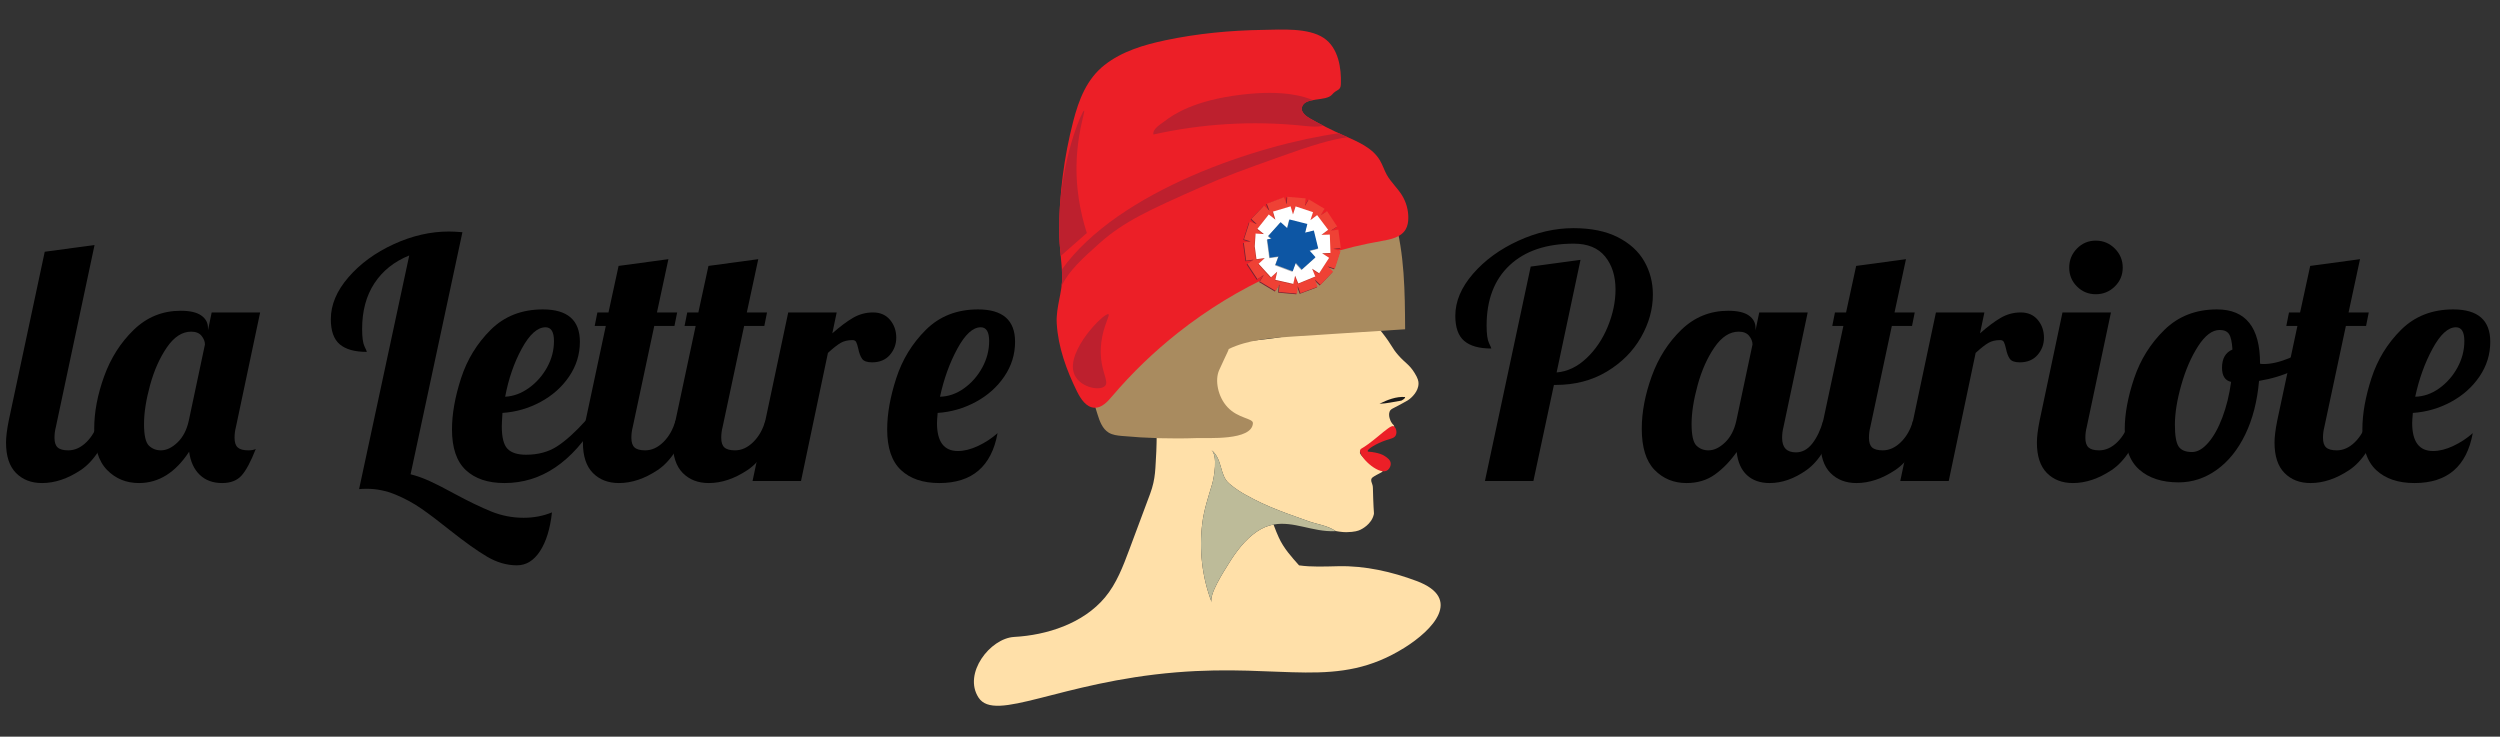 <?xml version="1.0" encoding="UTF-8" standalone="no"?>
<!DOCTYPE svg PUBLIC "-//W3C//DTD SVG 1.1//EN" "http://www.w3.org/Graphics/SVG/1.1/DTD/svg11.dtd">
<svg width="100%" height="100%" viewBox="0 0 10765 3172" version="1.1" xmlns="http://www.w3.org/2000/svg" xmlns:xlink="http://www.w3.org/1999/xlink" xml:space="preserve" xmlns:serif="http://www.serif.com/" style="fill-rule:evenodd;clip-rule:evenodd;stroke-linejoin:round;stroke-miterlimit:1.414;">
    <rect x="0" y="0" width="10765" height="3172" fill="#333333" stroke="none"/>
    <g id="Plan-de-travail1" serif:id="Plan de travail1" transform="matrix(0.591,0,0,0.308,4211.38,1115.98)">
        <rect x="-7124.23" y="-3629.1" width="18209.6" height="10313" style="fill:none;"/>
        <g transform="matrix(7.049,0,0,13.55,-1348.25,-3942.27)">
            <g transform="matrix(-0.991,0.132,0.132,0.991,743.478,-49.469)">
                <path d="M412.873,442.545C412.874,442.545 412.875,442.545 412.876,442.545C412.877,442.581 412.875,442.616 412.876,442.652C412.875,442.616 412.874,442.581 412.873,442.545ZM606.851,655.973C573.174,658.596 534.482,651.747 508.456,627.955C494.73,615.41 485.717,598.664 476.963,582.258C467.355,564.255 457.749,546.251 448.142,528.248C440.043,513.073 439.293,502.309 436,485.847C431.923,462.686 429.778,442.511 434.29,442.592C432.921,442.568 431.552,442.556 430.183,442.545C431.69,442.545 433.198,442.545 434.707,442.545L434.707,435.504C434.707,415.31 434.707,405.217 434.707,405.217C435.405,390.045 437.138,387.72 434.707,385.067C433.808,384.089 432.743,383.5 431.465,383.195C430.443,382.95 429.283,382.889 427.961,382.946C423.41,383.151 416.926,384.827 407.475,385.708C393.149,387.039 394.091,384.495 368.456,384.168C359.031,384.045 361.121,384.421 332.522,385.193C312.629,385.734 302.497,385.996 293.508,385.708C291.23,385.634 289.293,385.551 287.604,385.464C276.944,384.896 276.211,384.063 261.681,383.653C248.726,383.291 235.334,382.911 222.152,384.168C220.332,384.342 216.017,384.783 210.021,385.027C207.22,385.141 204.048,385.21 200.592,385.193C197.939,385.18 195.783,385.115 194.431,385.067C192.978,387.274 190.787,390.687 188.269,394.95C179.534,409.751 180.633,411.531 174.921,420.101C168.599,429.596 164.977,430.827 160.548,440.636C157.821,446.679 157.659,449.621 157.982,451.929C159.125,460.136 167.001,465.176 168.764,466.307C170.767,467.585 173.691,468.698 179.542,470.923C187.842,474.082 189.901,474.126 191.35,476.569C193.802,480.706 191.581,486.75 191.35,487.352C190.084,490.677 188.601,490.899 188.784,492.487C189.181,495.935 196.263,495.668 205.723,501.214C211.906,504.836 211.3,506.363 217.016,508.912C222.99,511.573 226.437,511.142 227.283,513.534C228.234,516.208 224.971,519.694 221.126,523.8C215.925,529.354 211.37,532.527 211.37,532.527C208.555,534.486 206.552,535.485 206.753,536.633C206.919,537.606 208.516,537.811 213.425,539.714C217.911,541.455 218.617,542.079 219.071,542.794C220.249,544.658 219.503,546.831 219.071,548.956C218.587,551.351 218.936,551.547 220.097,563.329C221.628,578.833 220.974,577.986 221.637,579.757C225.39,589.75 236.503,593.28 237.551,593.616C239.58,594.266 243.389,595.213 252.439,594.131C256.278,593.672 263.351,591.52 263.117,591.412C270.789,584.643 280.719,582.261 289.646,577.705C306.54,569.084 315.243,564.625 327.12,557.684C329.381,556.362 338.86,550.785 350.221,542.283C354.408,539.15 359.85,534.872 365.622,528.423C365.63,528.414 365.638,528.405 365.646,528.396C374.715,518.255 368.641,502.907 379.398,491.541C373.298,497.986 380.27,520.133 383.318,526.912C389.063,539.69 395.039,551.685 398.628,565.354C405.652,592.102 406.219,620.59 399.767,647.508C401.762,639.188 382.567,617.01 377.589,610.889C368.221,599.371 357.143,587.997 343.856,581.339C337.524,578.166 331.552,576.724 325.789,576.42C324.568,581.92 323.255,586.75 322.233,590.138C318.597,602.183 311.774,611.915 305.198,621.638C292.547,625.182 279.319,626.284 264.983,627.884C237.57,630.945 211.115,640.739 186.885,653.659C141.398,677.912 177.359,706.183 208.169,720.193C283.17,754.298 333.779,719.921 445.814,714.31C566.222,708.279 638.187,741.453 651.696,713.133C664.461,686.353 631.718,654.035 606.851,655.973Z" style="fill:rgb(255,224,169);fill-rule:nonzero;"/>
            </g>
            <g transform="matrix(-0.991,0.132,0.132,0.991,743.478,-49.469)">
                <path d="M173.886,464.706C173.745,464.48 173.627,464.222 173.54,463.921C182.402,461.936 192.377,464.448 200.78,467.304C193.918,468.11 185.854,467.265 178.645,467.097C178.345,467.09 178.015,467.079 177.72,467.011C177.491,466.958 177.329,466.881 177.179,466.807C175.764,466.115 174.556,465.774 173.886,464.706Z" style="fill:rgb(26,25,25);fill-rule:nonzero;"/>
            </g>
            <g transform="matrix(-0.991,0.132,0.132,0.991,743.478,-49.469)">
                <path d="M160.186,279.167C165.81,240.939 183.35,202.788 215.2,180.484C246.189,158.782 286.167,154.701 324.121,154.408C355.632,154.165 388.101,156.272 416.541,169.712C466.5,193.32 494.986,248.549 501.121,303.032C506.201,348.146 498.828,395.009 491.186,439.46C489.894,446.969 488.128,455.13 482.183,459.896C478.513,462.837 473.773,464.015 469.188,465.061C444.014,470.802 418.476,474.942 392.778,477.455C381.544,478.554 336.537,487.908 333.115,469.986C332.109,464.723 347.507,463.37 357.011,449.965C365.44,438.077 366.466,420.609 360.425,410.951C356.386,404.493 353.597,400.17 353.597,400.17C349.665,394.073 348.078,391.801 347.793,390.708C326.681,383.859 302.979,385.151 280.445,386.689C241.739,389.331 203.033,391.972 164.327,394.613C159.443,356.286 154.562,317.395 160.186,279.167Z" style="fill:rgb(169,139,95);fill-rule:nonzero;"/>
            </g>
            <g transform="matrix(-0.991,0.132,0.132,0.991,743.478,-49.469)">
                <path d="M377.589,610.889C382.567,617.01 401.762,639.188 399.767,647.508C406.219,620.59 405.652,592.102 398.628,565.354C395.039,551.685 389.063,539.69 383.318,526.912C380.27,520.133 373.298,497.986 379.398,491.541C368.641,502.907 374.715,518.255 365.646,528.396C365.638,528.405 365.63,528.414 365.622,528.423C359.85,534.872 354.408,539.15 350.221,542.283C338.86,550.785 329.381,556.362 327.12,557.684C315.243,564.625 306.54,569.084 289.646,577.705C280.891,582.172 270.113,584.973 262.908,591.632C263.319,591.603 263.723,591.554 264.131,591.517C286.627,589.442 304.814,575.318 325.789,576.42C331.552,576.724 337.524,578.166 343.856,581.339C357.143,587.997 368.221,599.371 377.589,610.889Z" style="fill:rgb(189,187,153);fill-rule:nonzero;"/>
            </g>
            <g transform="matrix(-0.991,0.132,0.132,0.991,743.478,-49.469)">
                <path d="M226.648,511.634C225.896,510.432 224.858,510.936 217.45,506.861C215.288,505.672 212.983,504.313 212.322,503.922C209.762,502.41 207.904,501.246 207.277,500.854C196.787,494.303 191.541,491.027 189.478,492.127C186.965,493.466 186.312,498.841 188.43,501.881C190.261,504.508 193.498,504.436 198.901,505.474C209.623,507.535 219.628,512.193 219.319,514.201C219.172,515.149 216.836,514.819 211.466,516.768C208.517,517.838 205.142,519.099 202.042,521.901C200.011,523.739 197.243,526.243 197.331,529.602C197.409,532.626 199.792,535.864 202.565,536.789C212.046,539.95 230.322,517.508 226.648,511.634Z" style="fill:rgb(236,31,39);fill-rule:nonzero;"/>
            </g>
            <g transform="matrix(-0.991,0.132,0.132,0.991,743.478,-49.469)">
                <path d="M473.643,423.078C479.264,428.14 485.881,433.7 493.248,432.49C501.764,431.092 506.321,421.57 509.158,413.164C516.95,390.076 522.325,365.677 520.578,341.293C519.37,324.411 510.535,310.169 508.625,293.97C506.813,278.614 507.661,262.822 505.556,247.287C500.404,209.283 490.505,171.964 476.126,136.575C467.513,115.375 456.659,95.252 436.413,83.269C416.659,71.578 393.079,67.906 370.532,66.224C336.79,63.706 302.816,64.939 269.217,68.933C250.563,71.149 222.672,72.657 207.995,85.52C194.403,97.432 193.907,118.715 196.778,135.181C197.977,142.051 201.75,139.524 207.145,144.481C214.397,151.142 235.596,142.87 239.832,153.395C241.739,158.132 237.249,162.852 233.173,165.93C222.688,173.852 211.812,181.256 200.597,188.108C187.518,196.099 173.083,204.313 167.104,218.425C164.969,223.462 164.082,228.947 162.077,234.036C158.855,242.218 152.887,249.048 149.284,257.07C145.916,264.569 144.721,273.03 145.88,281.169C146.465,285.276 147.694,289.41 150.284,292.651C156.162,300.009 166.872,300.713 176.282,301.086C254.489,304.186 330.415,327.294 397.683,367.236C424.67,383.26 450.179,401.95 473.643,423.078Z" style="fill:rgb(236,31,39);fill-rule:nonzero;"/>
            </g>
            <g transform="matrix(-0.991,0.132,0.132,0.991,743.478,-49.469)">
                <path d="M242.783,172.101C237.441,173.364 227.947,176.011 220.285,175.264C224.641,172.237 228.94,169.128 233.173,165.93C237.249,162.852 241.739,158.132 239.832,153.395C238.029,148.915 233.152,147.841 227.586,147.571C236.022,142.74 255.97,132.842 300.241,132.263C349.303,131.621 372.453,143.153 382.275,148.844C382.279,148.846 382.283,148.849 382.287,148.851C386.244,151.144 396.251,155.132 395.726,161.016C344.589,156.525 292.738,160.283 242.783,172.101Z" style="fill:rgb(189,32,46);fill-rule:nonzero;"/>
            </g>
            <g transform="matrix(-0.991,0.132,0.132,0.991,743.478,-49.469)">
                <path d="M510.456,303.367C500.782,288.638 485.307,278.122 465.939,264.962C437.933,245.933 409.899,237.534 354.974,221.513C327.938,213.626 308.567,209.478 269.825,201.183C235.282,193.786 212.743,189.978 196.868,190.38C198.118,189.617 199.363,188.861 200.597,188.108C202.259,187.092 203.912,186.061 205.559,185.021C288.545,185.528 439.2,213.397 507.943,286.585C508.119,289.056 508.336,291.519 508.625,293.97C509.002,297.167 509.651,300.287 510.456,303.367Z" style="fill:rgb(189,32,46);fill-rule:nonzero;"/>
            </g>
            <g transform="matrix(-0.991,0.132,0.132,0.991,743.478,-49.469)">
                <path d="M509.809,394.002C514.153,369.992 470.932,336.689 466.401,338.631C464.133,339.604 472.89,348.856 477.507,366.727C484.493,393.768 473.423,407.34 479.883,411.826C486.403,416.355 507.085,409.057 509.809,394.002Z" style="fill:rgb(189,32,46);fill-rule:nonzero;"/>
            </g>
            <g transform="matrix(-0.991,0.132,0.132,0.991,743.478,-49.469)">
                <path d="M463.437,127.026C462.3,127.513 471.047,144.048 476.526,169.789C483.578,202.913 481.113,231.996 477.399,252.695C487.355,259.332 497.312,265.969 507.269,272.606C506.899,258.296 505.354,239.318 500.519,217.522C489.021,165.684 465.213,126.266 463.437,127.026Z" style="fill:rgb(189,32,46);fill-rule:nonzero;"/>
            </g>
            <g transform="matrix(-0.991,0.132,0.132,0.991,743.478,-49.469)">
                <path d="M299.704,300.713L293.688,313.165L288.244,317.503L282.809,321.835L276.067,323.358L269.293,324.887L262.523,323.336L255.789,321.792L250.363,317.442L244.935,313.088L241.942,306.839L238.962,300.619L239.003,286.681L245.059,274.245L255.964,265.609L269.492,262.598L282.986,265.736L293.811,274.475L299.704,286.874L299.704,300.713ZM311.492,284.25L318.004,281.155L309.855,264.008L302.816,267.355L307.708,261.294L292.935,249.369L288.028,255.448L289.799,247.829L280.554,245.678L280.554,245.68L271.308,243.529L269.544,251.116L267.852,243.514L258.586,245.576L249.319,247.637L251.019,255.271L246.169,249.147L238.729,255.042L238.729,255.04L231.287,260.934L236.125,267.043L229.111,263.628L224.956,272.164L220.8,280.698L227.832,284.121L220.026,284.098L219.969,303.083L227.766,303.106L220.72,306.482L228.923,323.603L235.953,320.236L231.079,326.31L238.483,332.25L245.888,338.189L250.777,332.096L249.029,339.721L267.534,343.962L269.275,336.372L270.989,343.967L280.249,341.877L289.509,339.785L287.786,332.159L292.654,338.267L307.501,326.435L302.645,320.34L309.667,323.732L317.926,306.636L310.883,303.235L318.688,303.235L318.688,293.743L318.688,284.25L311.492,284.25Z" style="fill:rgb(117,34,51);fill-rule:nonzero;"/>
            </g>
            <g transform="matrix(-0.991,0.132,0.132,0.991,743.478,-49.469)">
                <path d="M268.452,324.327L275.226,322.797L281.967,321.274L287.403,316.942L292.846,312.604L298.862,300.153L298.862,286.313L292.97,273.914L282.145,265.175L268.651,262.037L255.123,265.048L244.217,273.685L238.162,286.12L238.121,300.058L241.101,306.278L244.094,312.527L249.522,316.881L254.947,321.231L261.682,322.775L268.452,324.327ZM268.434,335.811L266.693,343.401L248.188,339.16L249.936,331.536L245.046,337.628L237.642,331.689L230.238,325.749L235.111,319.675L228.082,323.042L219.878,305.921L226.924,302.545L219.128,302.522L219.185,283.537L226.991,283.56L219.959,280.138L224.114,271.603L228.27,263.067L235.283,266.482L230.446,260.373L237.888,254.479L237.888,254.481L245.328,248.586L250.178,254.71L248.478,247.077L257.745,245.015L267.01,242.954L268.703,250.555L270.467,242.968L279.712,245.119L279.712,245.117L288.958,247.268L287.187,254.887L292.094,248.809L306.866,260.733L301.975,266.794L309.014,263.447L317.163,280.594L310.651,283.689L317.847,283.689L317.847,302.674L310.042,302.674L317.084,306.076L308.826,323.171L301.803,319.779L306.66,325.874L291.813,337.706L286.944,331.598L288.667,339.225L279.408,341.316L270.148,343.407L268.434,335.811Z" style="fill:rgb(239,65,53);fill-rule:nonzero;"/>
            </g>
            <g transform="matrix(-0.991,0.132,0.132,0.991,743.478,-49.469)">
                <path d="M269.808,314.532L281.527,310.212L288.696,299.948L288.696,291.712L287.122,283.698L278.083,274.982L265.713,273.026L254.479,278.473L248.354,289.363L248.96,295.628L249.56,301.835L257.709,311.38L263.738,312.951L269.808,314.532ZM258.949,331.322L249.762,328.927L251.958,320.509L245.354,326.147L233.027,311.709L239.636,306.066L230.976,306.902L229.151,288.005L237.784,287.17L230.204,282.908L234.855,274.633L234.857,274.633L239.509,266.36L247.076,270.614L243.288,262.8L260.371,254.518L264.164,262.343L265.518,253.774L284.271,256.74L282.911,265.335L288.942,259.081L302.609,272.256L296.583,278.511L305.122,276.834L306.566,284.187L307.682,289.862L307.682,303.17L298.997,303.17L306.125,308.149L295.255,323.715L288.136,318.743L291.145,326.901L273.331,333.467L270.324,325.314L268.135,333.716L258.949,331.322Z" style="fill:rgb(188,52,40);fill-rule:nonzero;"/>
            </g>
            <g transform="matrix(-0.991,0.132,0.132,0.991,743.478,-49.469)">
                <path d="M269.247,313.972L280.966,309.651L288.135,299.387L288.135,291.152L286.561,283.137L277.521,274.421L265.153,272.465L253.917,277.912L247.794,288.802L248.399,295.067L248.999,301.274L257.148,310.819L263.177,312.39L269.247,313.972ZM258.388,330.761L249.202,328.366L251.397,319.948L244.794,325.586L232.466,311.149L239.075,305.505L230.415,306.341L228.59,287.444L237.223,286.609L229.643,282.347L234.294,274.072L234.296,274.072L238.948,265.799L246.515,270.053L242.727,262.239L259.81,253.957L263.604,261.782L264.958,253.213L283.71,256.18L282.351,264.775L288.381,258.521L302.048,271.695L296.021,277.95L304.561,276.273L306.005,283.625L307.121,289.301L307.121,302.609L298.436,302.609L305.564,307.588L294.694,323.154L287.575,318.182L290.584,326.34L272.77,332.906L269.763,324.754L267.574,333.155L258.388,330.761Z" style="fill:white;fill-rule:nonzero;"/>
            </g>
            <g transform="matrix(-0.991,0.132,0.132,0.991,743.478,-49.469)">
                <path d="M294.628,293.18C294.628,307.966 282.642,319.953 267.855,319.953C253.069,319.953 241.083,307.966 241.083,293.18C241.083,278.394 253.069,266.408 267.855,266.408C282.642,266.408 294.628,278.394 294.628,293.18Z" style="fill:white;fill-rule:nonzero;"/>
            </g>
            <g transform="matrix(-0.991,0.132,0.132,0.991,743.478,-49.469)">
                <path d="M293.914,284.307L289.502,284.307L292.363,280.956L285.105,274.77L277.85,268.583L271.869,275.6L268.461,267.029L250.741,274.074L254.145,282.638L244.972,281.646L242.919,300.603L252.07,301.596L246.89,309.209L262.659,319.934L267.847,312.306L272.174,320.452L289.017,311.512L284.698,303.376L293.914,303.376L293.914,284.307Z" style="fill:rgb(168,169,172);fill-rule:nonzero;"/>
            </g>
            <g transform="matrix(-0.991,0.132,0.132,0.991,743.478,-49.469)">
                <path d="M293.353,283.746L288.941,283.746L291.802,280.395L284.544,274.208L277.29,268.022L271.308,275.039L267.9,266.468L250.18,273.513L253.584,282.078L244.411,281.085L242.358,300.042L251.509,301.035L246.329,308.648L262.097,319.373L267.286,311.745L271.613,319.892L288.456,310.951L284.138,302.816L293.353,302.816L293.353,283.746Z" style="fill:rgb(13,86,164);fill-rule:nonzero;"/>
            </g>
            <g transform="matrix(0.24,0,0,0.24,-155.5,23.812)">
                <path d="M-2586.16,2075.53C-2632.55,2075.53 -2669.99,2061.03 -2698.5,2032.04C-2727.01,2003.05 -2741.26,1959.57 -2741.26,1901.58C-2741.26,1877.42 -2737.39,1846.02 -2729.66,1807.36L-2574.56,1081.15L-2360.03,1052.16L-2526.73,1834.9C-2530.6,1849.4 -2532.53,1864.86 -2532.53,1881.29C-2532.53,1900.62 -2527.94,1914.39 -2518.76,1922.6C-2509.58,1930.82 -2494.36,1934.92 -2473.1,1934.92C-2445.07,1934.92 -2418.98,1923.09 -2394.82,1899.41C-2370.66,1875.73 -2353.27,1845.05 -2342.64,1807.36L-2281.76,1807.36C-2317.51,1911.73 -2363.42,1982.52 -2419.47,2019.72C-2475.51,2056.92 -2531.08,2075.53 -2586.16,2075.53Z" style="fill-rule:nonzero;"/>
                <path d="M-2168.7,2075.53C-2223.78,2075.53 -2269.68,2056.68 -2306.4,2019C-2343.12,1981.31 -2361.48,1922.36 -2361.48,1842.15C-2361.48,1770.64 -2347.23,1695.51 -2318.72,1616.75C-2290.22,1537.99 -2247.7,1471.32 -2191.16,1416.72C-2134.63,1362.12 -2067.23,1334.82 -1988.96,1334.82C-1949.34,1334.82 -1919.86,1341.58 -1900.54,1355.11C-1881.21,1368.64 -1871.54,1386.52 -1871.54,1408.75L-1871.54,1418.89L-1855.6,1342.07L-1646.87,1342.07L-1751.23,1834.9C-1755.1,1849.4 -1757.03,1864.86 -1757.03,1881.29C-1757.03,1900.62 -1752.44,1914.39 -1743.26,1922.6C-1734.08,1930.82 -1718.86,1934.92 -1697.6,1934.92C-1684.07,1934.92 -1673.44,1932.99 -1665.71,1929.12C-1686.97,1983.24 -1707.27,2021.17 -1726.59,2042.91C-1745.92,2064.66 -1773.94,2075.53 -1810.66,2075.53C-1850.29,2075.53 -1882.42,2063.69 -1907.06,2040.01C-1931.7,2016.34 -1946.92,1983.24 -1952.72,1940.72C-2011.66,2030.59 -2083.66,2075.53 -2168.7,2075.53ZM-2074.48,1934.92C-2050.32,1934.92 -2026.4,1923.57 -2002.73,1900.86C-1979.05,1878.15 -1962.87,1846.99 -1954.17,1807.36L-1884.59,1479.77C-1884.59,1467.21 -1889.42,1454.89 -1899.09,1442.81C-1908.75,1430.73 -1923.73,1424.69 -1944.02,1424.69C-1982.67,1424.69 -2017.46,1447.16 -2048.39,1492.09C-2079.31,1537.03 -2103.47,1591.14 -2120.86,1654.44C-2138.26,1717.74 -2146.95,1773.54 -2146.95,1821.86C-2146.95,1870.18 -2139.95,1901.1 -2125.94,1914.63C-2111.92,1928.16 -2094.77,1934.92 -2074.48,1934.92Z" style="fill-rule:nonzero;"/>
                <path d="M-540.88,2429.21C-584.366,2429.21 -627.127,2416.89 -669.163,2392.25C-711.2,2367.61 -764.59,2329.68 -829.336,2278.46C-877.653,2239.81 -918.965,2208.64 -953.27,2184.97C-987.576,2161.29 -1024.78,2141.24 -1064.88,2124.81C-1104.99,2108.38 -1145.82,2100.17 -1187.37,2100.17C-1201.86,2100.17 -1212.98,2100.65 -1220.71,2101.62L-1004.73,1097.1C-1069.47,1123.19 -1119.48,1163.05 -1154.75,1216.68C-1190.03,1270.32 -1207.66,1335.79 -1207.66,1413.09C-1207.66,1448.85 -1204.28,1473.73 -1197.52,1487.74C-1190.75,1501.76 -1187.37,1509.73 -1187.37,1511.66C-1239.55,1511.66 -1278.45,1500.79 -1304.06,1479.05C-1329.66,1457.3 -1342.47,1421.31 -1342.47,1371.06C-1342.47,1309.21 -1317.1,1249.06 -1266.37,1190.59C-1215.63,1132.13 -1150.65,1084.78 -1071.41,1048.54C-992.166,1012.3 -912.925,994.181 -833.684,994.181C-820.156,994.181 -800.829,995.147 -775.703,997.08L-998.93,2037.84C-971.873,2044.6 -944.09,2054.51 -915.583,2067.55C-887.075,2080.6 -852.528,2098.24 -811.942,2120.46C-749.129,2154.28 -695.496,2180.13 -651.044,2198.01C-606.592,2215.89 -560.207,2224.83 -511.89,2224.83C-468.404,2224.83 -427.817,2217.1 -390.13,2201.64C-397.861,2272.18 -415.013,2327.74 -441.588,2368.33C-468.163,2408.92 -501.26,2429.21 -540.88,2429.21Z" style="fill-rule:nonzero;"/>
                <path d="M-594.513,2075.53C-666.023,2075.53 -721.588,2056.92 -761.208,2019.72C-800.829,1982.52 -820.639,1924.29 -820.639,1845.05C-820.639,1778.37 -807.593,1704.93 -781.502,1624.72C-755.41,1544.52 -712.891,1475.18 -653.943,1416.72C-594.996,1358.25 -520.104,1329.02 -429.267,1329.02C-322.968,1329.02 -269.819,1375.41 -269.819,1468.18C-269.819,1522.29 -285.281,1572.06 -316.204,1617.48C-347.127,1662.89 -388.197,1699.38 -439.414,1726.92C-490.63,1754.46 -545.229,1770.16 -603.21,1774.03C-605.143,1803.02 -606.109,1822.34 -606.109,1832.01C-606.109,1879.36 -597.895,1911.49 -581.467,1928.4C-565.039,1945.31 -538.465,1953.77 -501.743,1953.77C-449.56,1953.77 -404.867,1941.69 -367.662,1917.53C-330.458,1893.37 -289.629,1856.65 -245.177,1807.36L-195.893,1807.36C-303.158,1986.14 -436.031,2075.53 -594.513,2075.53ZM-591.614,1704.45C-555.859,1702.52 -521.795,1689.95 -489.422,1666.76C-457.05,1643.57 -430.958,1614.09 -411.148,1578.34C-391.338,1542.59 -381.433,1504.9 -381.433,1465.28C-381.433,1425.66 -393.512,1405.85 -417.671,1405.85C-452.459,1405.85 -486.523,1436.29 -519.862,1497.17C-553.201,1558.05 -577.119,1627.14 -591.614,1704.45Z" style="fill-rule:nonzero;"/>
                <path d="M-101.674,2075.53C-148.059,2075.53 -185.505,2061.03 -214.012,2032.04C-242.52,2003.05 -256.773,1959.57 -256.773,1901.58C-256.773,1877.42 -252.908,1846.02 -245.177,1807.36L-158.206,1400.05L-206.04,1400.05L-194.444,1342.07L-146.61,1342.07L-103.124,1142.03L111.406,1113.04L62.122,1342.07L149.094,1342.07L137.497,1400.05L50.526,1400.05L-42.244,1834.9C-46.109,1849.4 -48.042,1864.86 -48.042,1881.29C-48.042,1900.62 -43.452,1914.39 -34.271,1922.6C-25.091,1930.82 -9.871,1934.92 11.389,1934.92C39.413,1934.92 65.504,1923.09 89.663,1899.41C113.822,1875.73 131.216,1845.05 141.846,1807.36L202.726,1807.36C166.971,1911.73 121.069,1982.52 65.021,2019.72C8.973,2056.92 -46.592,2075.53 -101.674,2075.53Z" style="fill-rule:nonzero;"/>
                <path d="M285.349,2075.53C238.964,2075.53 201.518,2061.03 173.011,2032.04C144.503,2003.05 130.25,1959.57 130.25,1901.58C130.25,1877.42 134.115,1846.02 141.846,1807.36L228.817,1400.05L180.983,1400.05L192.579,1342.07L240.414,1342.07L283.899,1142.03L498.429,1113.04L449.145,1342.07L536.117,1342.07L524.521,1400.05L437.549,1400.05L344.779,1834.9C340.914,1849.4 338.981,1864.86 338.981,1881.29C338.981,1900.62 343.572,1914.39 352.752,1922.6C361.932,1930.82 377.152,1934.92 398.412,1934.92C426.436,1934.92 452.528,1923.09 476.686,1899.41C500.845,1875.73 518.239,1845.05 528.869,1807.36L589.749,1807.36C553.994,1911.73 508.093,1982.52 452.044,2019.72C395.996,2056.92 340.431,2075.53 285.349,2075.53Z" style="fill-rule:nonzero;"/>
                <path d="M627.437,1342.07L836.169,1342.07L817.325,1431.94C850.181,1402.95 879.896,1380.72 906.47,1365.26C933.045,1349.8 961.794,1342.07 992.717,1342.07C1023.64,1342.07 1048.04,1352.7 1065.92,1373.96C1083.8,1395.22 1092.73,1420.82 1092.73,1450.78C1092.73,1478.81 1083.55,1503.45 1065.19,1524.71C1046.83,1545.97 1021.23,1556.6 988.369,1556.6C967.109,1556.6 952.855,1551.52 945.608,1541.38C938.36,1531.23 932.804,1516.49 928.938,1497.17C926.039,1484.6 923.14,1475.42 920.241,1469.62C917.342,1463.83 912.027,1460.93 904.296,1460.93C884.003,1460.93 866.85,1465.04 852.838,1473.25C838.826,1481.46 820.707,1495.72 798.481,1516.01L682.519,2066.83L473.787,2066.83L627.437,1342.07Z" style="fill-rule:nonzero;"/>
                <path d="M1278.27,2075.53C1207.73,2075.53 1152.65,2056.92 1113.03,2019.72C1073.41,1982.52 1053.6,1924.29 1053.6,1845.05C1053.6,1778.37 1066.64,1704.93 1092.73,1624.72C1118.83,1544.52 1161.35,1475.18 1220.29,1416.72C1279.24,1358.25 1354.13,1329.02 1444.97,1329.02C1551.27,1329.02 1604.42,1375.41 1604.42,1468.18C1604.42,1522.29 1588.95,1572.06 1558.03,1617.48C1527.11,1662.89 1486.04,1699.38 1434.82,1726.92C1383.61,1754.46 1329.01,1770.16 1271.03,1774.03C1269.09,1795.29 1268.13,1809.78 1268.13,1817.51C1268.13,1897.72 1298.08,1937.82 1358,1937.82C1385.06,1937.82 1414.05,1930.57 1444.97,1916.08C1475.89,1901.58 1503.92,1883.22 1529.04,1861C1502.95,2004.02 1419.36,2075.53 1278.27,2075.53ZM1281.17,1704.45C1317.89,1703.48 1352.44,1691.4 1384.81,1668.21C1417.19,1645.02 1443.28,1615.3 1463.09,1579.06C1482.9,1542.83 1492.8,1504.9 1492.8,1465.28C1492.8,1425.66 1480.72,1405.85 1456.57,1405.85C1422.74,1405.85 1389.16,1436.53 1355.82,1497.89C1322.48,1559.25 1297.6,1628.11 1281.17,1704.45Z" style="fill-rule:nonzero;"/>
                <path d="M3825.09,1144.93L4039.62,1115.94L3936.7,1600.08C3983.09,1596.22 4025.85,1575.92 4064.99,1539.2C4104.12,1502.48 4134.81,1457.06 4157.03,1402.95C4179.26,1348.83 4190.37,1295.68 4190.37,1243.5C4190.37,1185.52 4175.39,1138.17 4145.43,1101.45C4115.48,1064.72 4070.54,1046.36 4010.63,1046.36C3892.73,1046.36 3800.69,1077.29 3734.49,1139.13C3668.3,1200.98 3635.2,1287.47 3635.2,1398.6C3635.2,1434.35 3638.58,1459.24 3645.35,1473.25C3652.11,1487.26 3655.49,1495.23 3655.49,1497.17C3603.31,1497.17 3564.42,1486.3 3538.81,1464.55C3513.2,1442.81 3500.4,1406.81 3500.4,1356.56C3500.4,1294.72 3525.76,1234.56 3576.5,1176.1C3627.23,1117.63 3692.22,1070.28 3771.46,1034.04C3850.7,997.805 3929.94,979.686 4009.18,979.686C4085.52,979.686 4149.3,992.731 4200.52,1018.82C4251.73,1044.91 4289.66,1079.46 4314.3,1122.46C4338.95,1165.47 4351.27,1213.06 4351.27,1265.24C4351.27,1328.06 4334.11,1389.42 4299.81,1449.33C4265.5,1509.25 4216.46,1558.29 4152.68,1596.46C4088.9,1634.63 4015.46,1653.72 3932.35,1653.72L3925.11,1653.72L3836.69,2066.83L3627.95,2066.83L3825.09,1144.93Z" style="fill-rule:nonzero;"/>
                <path d="M4496.22,2075.53C4441.14,2075.53 4395.24,2056.68 4358.52,2019C4321.79,1981.31 4303.43,1922.36 4303.43,1842.15C4303.43,1770.64 4317.69,1695.51 4346.19,1616.75C4374.7,1537.99 4417.22,1471.32 4473.75,1416.72C4530.28,1362.12 4597.69,1334.82 4675.96,1334.82C4715.58,1334.82 4745.06,1341.58 4764.38,1355.11C4783.71,1368.64 4793.37,1386.52 4793.37,1408.75L4793.37,1418.89L4809.32,1342.07L5018.05,1342.07L4913.68,1834.9C4909.82,1849.4 4907.89,1864.86 4907.89,1881.29C4907.89,1922.84 4927.69,1943.62 4967.32,1943.62C4994.37,1943.62 5017.81,1931.06 5037.62,1905.93C5057.43,1880.81 5073.13,1847.95 5084.73,1807.36L5145.61,1807.36C5109.85,1911.73 5065.64,1982.52 5012.98,2019.72C4960.31,2056.92 4907.4,2075.53 4854.25,2075.53C4813.67,2075.53 4781.05,2064.17 4756.41,2041.46C4731.77,2018.75 4717.03,1985.66 4712.2,1942.17C4684.18,1981.79 4653.01,2013.92 4618.7,2038.56C4584.4,2063.21 4543.57,2075.53 4496.22,2075.53ZM4590.44,1934.92C4614.6,1934.92 4638.52,1923.57 4662.19,1900.86C4685.87,1878.15 4702.05,1846.99 4710.75,1807.36L4780.33,1479.77C4780.33,1467.21 4775.49,1454.89 4765.83,1442.81C4756.17,1430.73 4741.19,1424.69 4720.9,1424.69C4682.24,1424.69 4647.45,1447.16 4616.53,1492.09C4585.61,1537.03 4561.45,1591.14 4544.05,1654.44C4526.66,1717.74 4517.96,1773.54 4517.96,1821.86C4517.96,1870.18 4524.97,1901.1 4538.98,1914.63C4552.99,1928.16 4570.15,1934.92 4590.44,1934.92Z" style="fill-rule:nonzero;"/>
                <path d="M5228.23,2075.53C5181.85,2075.53 5144.4,2061.03 5115.89,2032.04C5087.38,2003.05 5073.13,1959.57 5073.13,1901.58C5073.13,1877.42 5077,1846.02 5084.73,1807.36L5171.7,1400.05L5123.86,1400.05L5135.46,1342.07L5183.29,1342.07L5226.78,1142.03L5441.31,1113.04L5392.03,1342.07L5479,1342.07L5467.4,1400.05L5380.43,1400.05L5287.66,1834.9C5283.8,1849.4 5281.86,1864.86 5281.86,1881.29C5281.86,1900.62 5286.45,1914.39 5295.63,1922.6C5304.81,1930.82 5320.03,1934.92 5341.29,1934.92C5369.32,1934.92 5395.41,1923.09 5419.57,1899.41C5443.73,1875.73 5461.12,1845.05 5471.75,1807.36L5532.63,1807.36C5496.88,1911.73 5450.97,1982.52 5394.93,2019.72C5338.88,2056.92 5283.31,2075.53 5228.23,2075.53Z" style="fill-rule:nonzero;"/>
                <path d="M5570.32,1342.07L5779.05,1342.07L5760.2,1431.94C5793.06,1402.95 5822.78,1380.72 5849.35,1365.26C5875.93,1349.8 5904.68,1342.07 5935.6,1342.07C5966.52,1342.07 5990.92,1352.7 6008.8,1373.96C6026.68,1395.22 6035.61,1420.82 6035.61,1450.78C6035.61,1478.81 6026.44,1503.45 6008.07,1524.71C5989.71,1545.97 5964.11,1556.6 5931.25,1556.6C5909.99,1556.6 5895.74,1551.52 5888.49,1541.38C5881.24,1531.23 5875.68,1516.49 5871.82,1497.17C5868.92,1484.6 5866.02,1475.42 5863.12,1469.62C5860.22,1463.83 5854.91,1460.93 5847.18,1460.93C5826.88,1460.93 5809.73,1465.04 5795.72,1473.25C5781.71,1481.46 5763.59,1495.72 5741.36,1516.01L5625.4,2066.83L5416.67,2066.83L5570.32,1342.07Z" style="fill-rule:nonzero;"/>
                <path d="M6258.84,1263.79C6226.95,1263.79 6199.9,1252.68 6177.67,1230.45C6155.44,1208.23 6144.33,1181.17 6144.33,1149.28C6144.33,1117.39 6155.44,1090.09 6177.67,1067.38C6199.9,1044.67 6226.95,1033.32 6258.84,1033.32C6290.73,1033.32 6318.03,1044.67 6340.74,1067.38C6363.45,1090.09 6374.8,1117.39 6374.8,1149.28C6374.8,1181.17 6363.45,1208.23 6340.74,1230.45C6318.03,1252.68 6290.73,1263.79 6258.84,1263.79ZM6160.27,2075.53C6113.89,2075.53 6076.44,2061.03 6047.94,2032.04C6019.43,2003.05 6005.18,1959.57 6005.18,1901.58C6005.18,1877.42 6009.04,1846.02 6016.77,1807.36L6115.34,1342.07L6324.07,1342.07L6219.7,1834.9C6215.84,1849.4 6213.91,1864.86 6213.91,1881.29C6213.91,1900.62 6218.5,1914.39 6227.68,1922.6C6236.86,1930.82 6252.08,1934.92 6273.34,1934.92C6301.36,1934.92 6327.45,1923.09 6351.61,1899.41C6375.77,1875.73 6393.16,1845.05 6403.8,1807.36L6464.68,1807.36C6428.92,1911.73 6383.02,1982.52 6326.97,2019.72C6270.92,2056.92 6215.36,2075.53 6160.27,2075.53Z" style="fill-rule:nonzero;"/>
                <path d="M6615.43,2072.63C6543.91,2072.63 6487.38,2054.27 6445.83,2017.55C6404.28,1980.82 6383.5,1922.84 6383.5,1843.6C6383.5,1777.89 6397.03,1704.93 6424.09,1624.72C6451.15,1544.52 6494.63,1475.18 6554.55,1416.72C6614.46,1358.25 6689.83,1329.02 6780.67,1329.02C6904.36,1329.02 6966.21,1406.33 6966.21,1560.94L6966.21,1562.39C6969.11,1563.36 6974.42,1563.84 6982.15,1563.84C7014.05,1563.84 7050.77,1555.39 7092.32,1538.48C7133.87,1521.57 7171.56,1501.03 7205.38,1476.87L7218.43,1516.01C7190.4,1545.97 7153.92,1571.33 7108.99,1592.11C7064.05,1612.89 7015.01,1627.62 6961.86,1636.32C6954.13,1724.26 6934.32,1801.08 6902.43,1866.8C6870.54,1932.51 6829.47,1983.24 6779.22,2019C6728.97,2054.75 6674.37,2072.63 6615.43,2072.63ZM6673.41,1942.17C6696.6,1942.17 6719.79,1928.88 6742.98,1902.31C6766.18,1875.73 6786.47,1839.5 6803.86,1793.59C6821.26,1747.69 6833.82,1696.72 6841.55,1640.67C6815.46,1634.87 6802.41,1614.58 6802.41,1579.79C6802.41,1540.17 6817.39,1514.08 6847.35,1501.52C6845.42,1469.62 6840.59,1447.64 6832.85,1435.56C6825.12,1423.48 6811.59,1417.44 6792.27,1417.44C6760.38,1417.44 6729.45,1440.63 6699.5,1487.02C6669.54,1533.4 6645.38,1588.97 6627.02,1653.72C6608.66,1718.46 6599.48,1775.48 6599.48,1824.76C6599.48,1871.14 6604.8,1902.31 6615.43,1918.25C6626.06,1934.2 6645.38,1942.17 6673.41,1942.17Z" style="fill-rule:nonzero;"/>
                <path d="M7183.64,2075.53C7137.25,2075.53 7099.81,2061.03 7071.3,2032.04C7042.79,2003.05 7028.54,1959.57 7028.54,1901.58C7028.54,1877.42 7032.4,1846.02 7040.14,1807.36L7127.11,1400.05L7079.27,1400.05L7090.87,1342.07L7138.7,1342.07L7182.19,1142.03L7396.72,1113.04L7347.44,1342.07L7434.41,1342.07L7422.81,1400.05L7335.84,1400.05L7243.07,1834.9C7239.2,1849.4 7237.27,1864.86 7237.27,1881.29C7237.27,1900.62 7241.86,1914.39 7251.04,1922.6C7260.22,1930.82 7275.44,1934.92 7296.7,1934.92C7324.73,1934.92 7350.82,1923.09 7374.98,1899.41C7399.14,1875.73 7416.53,1845.05 7427.16,1807.36L7488.04,1807.36C7452.28,1911.73 7406.38,1982.52 7350.34,2019.72C7294.29,2056.92 7238.72,2075.53 7183.64,2075.53Z" style="fill-rule:nonzero;"/>
                <path d="M7631.54,2075.53C7561,2075.53 7505.92,2056.92 7466.3,2019.72C7426.68,1982.52 7406.87,1924.29 7406.87,1845.05C7406.87,1778.37 7419.91,1704.93 7446,1624.72C7472.1,1544.52 7514.61,1475.18 7573.56,1416.72C7632.51,1358.25 7707.4,1329.02 7798.24,1329.02C7904.54,1329.02 7957.69,1375.41 7957.69,1468.18C7957.69,1522.29 7942.22,1572.06 7911.3,1617.48C7880.38,1662.89 7839.31,1699.38 7788.09,1726.92C7736.88,1754.46 7682.28,1770.16 7624.3,1774.03C7622.36,1795.29 7621.4,1809.78 7621.4,1817.51C7621.4,1897.72 7651.35,1937.82 7711.27,1937.82C7738.32,1937.82 7767.32,1930.57 7798.24,1916.08C7829.16,1901.58 7857.19,1883.22 7882.31,1861C7856.22,2004.02 7772.63,2075.53 7631.54,2075.53ZM7634.44,1704.45C7671.16,1703.48 7705.71,1691.4 7738.08,1668.21C7770.45,1645.02 7796.55,1615.3 7816.36,1579.06C7836.17,1542.83 7846.07,1504.9 7846.07,1465.28C7846.07,1425.66 7833.99,1405.85 7809.83,1405.85C7776.01,1405.85 7742.43,1436.53 7709.09,1497.89C7675.75,1559.25 7650.87,1628.11 7634.44,1704.45Z" style="fill-rule:nonzero;"/>
            </g>
        </g>
    </g>
</svg>
